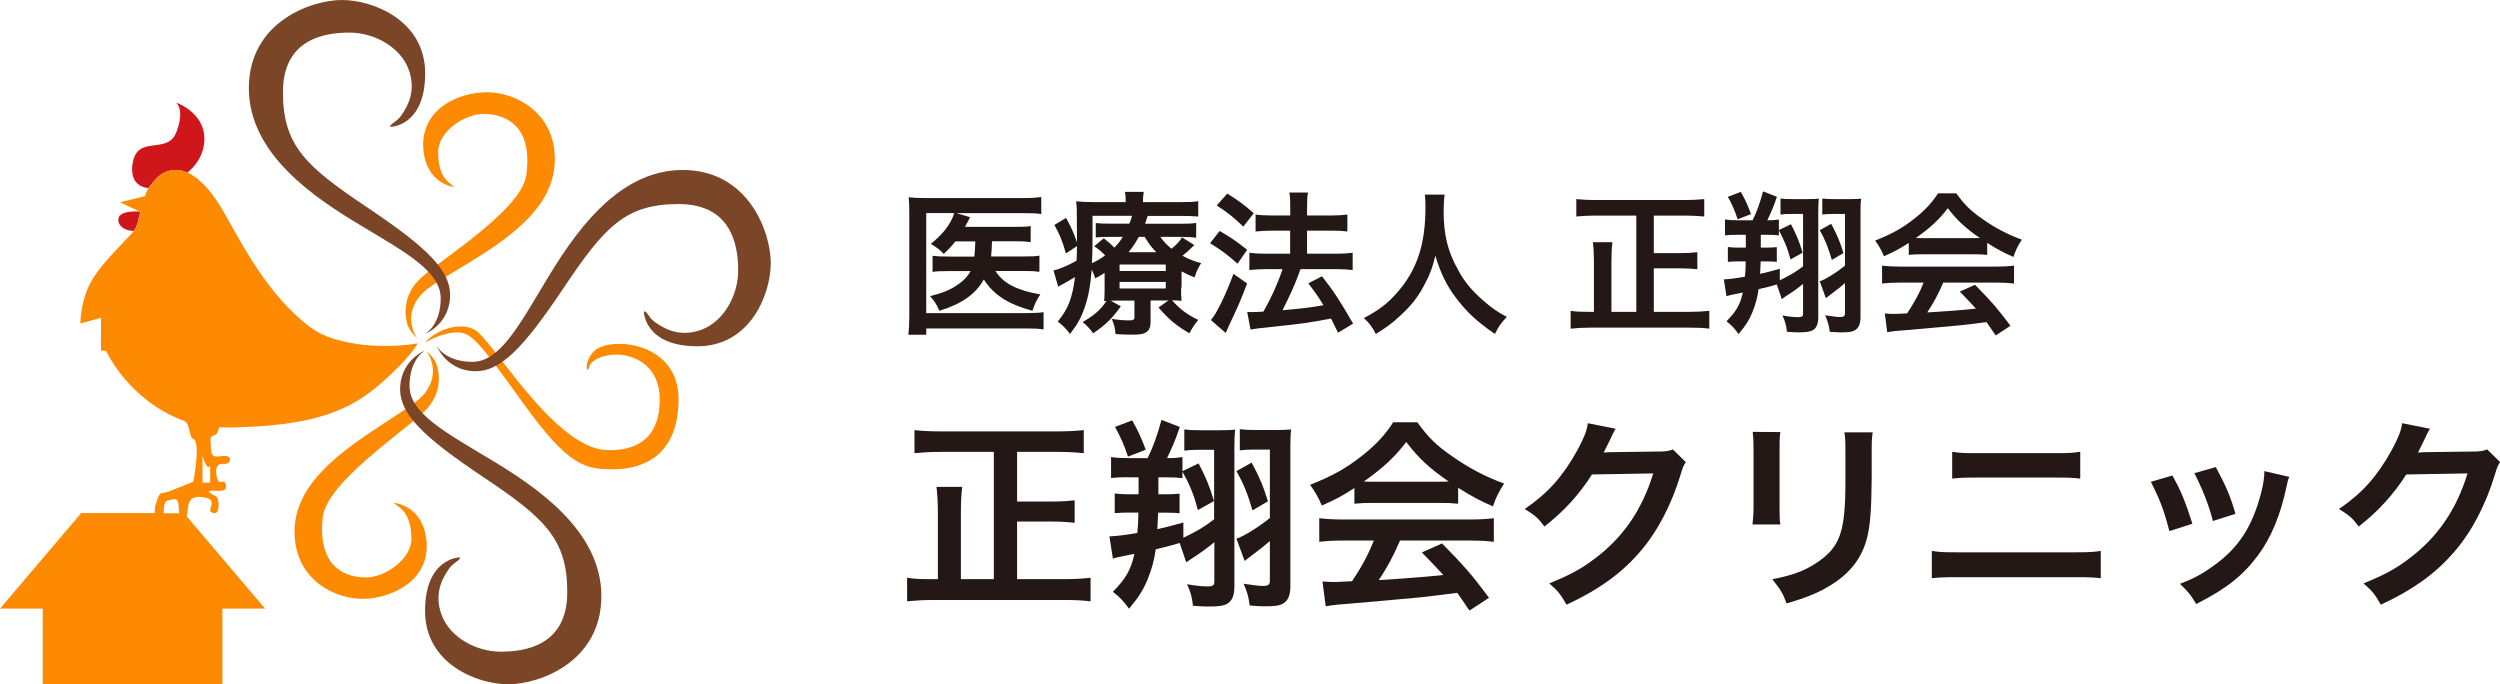 <?xml version="1.0" encoding="UTF-8"?>
<svg id="Layer_2" data-name="Layer 2" xmlns="http://www.w3.org/2000/svg" viewBox="0 0 217.09 59.41">
  <defs>
    <style>
      .cls-1 {
        fill: #fd8a00;
      }

      .cls-2 {
        fill: #7a4627;
      }

      .cls-3 {
        fill: #231815;
      }

      .cls-4 {
        fill: #cf161b;
      }
    </style>
  </defs>
  <g id="contents">
    <g>
      <g>
        <path class="cls-3" d="m82.98,20.94c-.33.41-.52.63-1.03,1.11-.29-.33-.6-.56-1.12-.87.92-.76,1.47-1.4,1.83-2.16.08-.16.12-.25.2-.52h-2.43v8.69h8.71c.68,0,1.12-.03,1.48-.08v1.5c-.41-.07-.79-.09-1.47-.09h-8.72v.55h-1.55c.05-.45.08-.89.08-1.55v-8.96c0-.57-.01-1.01-.05-1.43.43.05.77.07,1.44.07h8.57c.67,0,1.04-.03,1.5-.09v1.48c-.44-.07-.79-.08-1.46-.08h-5.9l1.17.35c-.05.11-.07.13-.11.24q-.11.21-.32.6h4.39c.64,0,.96-.01,1.31-.07v1.39c-.41-.05-.79-.07-1.3-.07h-2.06q0,.12-.01.29c-.01.39-.03.65-.07,1.03h2.92c.6,0,.91-.01,1.28-.07v1.4c-.36-.05-.72-.07-1.32-.07h-2.5c.68,1.07,1.82,1.67,3.9,2.04-.31.44-.44.72-.69,1.42-2.16-.6-3.35-1.38-4.22-2.72-.72,1.28-1.92,2.12-3.86,2.72-.21-.51-.48-.93-.81-1.28.99-.25,1.44-.41,2-.73.73-.43,1.23-.88,1.52-1.44h-1.86c-.72,0-1.04.01-1.44.07v-1.4c.4.05.69.07,1.47.07h2.16c.05-.48.05-.59.08-1.32h-1.74Z"/>
        <path class="cls-3" d="m102.56,24.96c0,.65.01.84.04,1.16-.28-.03-.47-.03-.83-.04.75.81,1.31,1.23,2.28,1.7-.29.35-.53.71-.77,1.16-1.16-.68-1.78-1.2-2.68-2.24l.87-.61h-1.56v1.9c0,.4-.12.69-.35.84-.24.17-.53.23-1.18.23-.48,0-.96-.01-1.51-.05-.04-.51-.11-.8-.33-1.32.56.09,1.03.13,1.46.13s.51-.04.51-.32v-1.4h-1.46c-.27,0-.35,0-.6.01l.88.49c-.77,1.07-1.32,1.6-2.4,2.34-.39-.51-.55-.68-.92-.97,1.07-.63,1.6-1.11,2.07-1.84q-.12.01-.2.01c.03-.33.04-.55.04-1.15v-1.29c-.25.16-.39.24-.81.47-.11-.33-.16-.44-.31-.76-.11,1.38-.29,2.39-.61,3.28-.29.87-.6,1.43-1.27,2.31-.4-.51-.59-.71-1.07-1.08.89-1.07,1.27-2.03,1.5-3.86-.39.24-.91.53-1.21.69-.07.03-.16.08-.25.15l-.41-1.42c.48-.09,1.2-.4,2-.84.03-.45.03-.65.04-1.27l-.96.64c-.28-1-.53-1.64-1-2.48l1.01-.61c.43.77.64,1.24.95,2.12v-.47c0-.23,0-.99-.01-1.42,0-1.04,0-1.19-.07-1.67.45.05.92.07,1.64.07h2.67v-.09c0-.35-.01-.55-.07-.8h1.64c-.04.24-.07.44-.07.8v.09h3.17c.75,0,1.19-.01,1.63-.08v1.33c-.48-.04-.8-.05-1.47-.05h-2.92c-.11.33-.15.47-.23.68h3.06c.61,0,.97-.01,1.38-.07v1.28c-.39-.05-.69-.07-1.32-.07h-1.79c.33.47.52.65.97,1.03.47-.4.64-.57.91-.99l1.07.67c-.52.51-.64.61-1.03.93.59.31.93.44,1.62.64-.31.51-.39.68-.57,1.24-.53-.21-.72-.31-1.13-.53v1.4Zm-7.69-4.33c0,.8-.01,1.42-.05,2.22.47-.21.75-.39,1.15-.67-.32-.33-.51-.49-.95-.8l.83-.69c.48.39.69.57.92.81.32-.33.49-.55.73-.93h-1.12c-.59,0-.89.01-1.23.05v-1.25c.37.04.65.05,1.28.05h1.64c.09-.23.15-.37.23-.68h-3.43v1.9Zm2.35,2.9h4.01v-.56h-4.01v.56Zm0,1.52h4.01v-.57h-4.01v.57Zm3.19-3.15c-.43-.44-.59-.65-1.01-1.33h-.51c-.29.53-.55.91-.89,1.33h2.42Z"/>
        <path class="cls-3" d="m105.91,20.06c.92.52,1.42.87,2.39,1.63l-.84,1.21c-.87-.79-1.46-1.21-2.38-1.78l.83-1.07Zm2.38,4.57c-.47,1.23-.76,1.94-1.29,3.04q-.24.49-.41.91-.09.21-.16.33l-1.28-1.12c.47-.51,1.28-2.16,1.96-4.01l1.19.84Zm-1.72-7.82c.93.57,1.46.96,2.3,1.71l-.91,1.16c-.73-.72-1.39-1.25-2.3-1.84l.91-1.03Zm1.7,10.28c.21.01.32.01.45.01.21,0,.53-.01.99-.04.68-1.19,1.23-2.4,1.66-3.69h-1.44c-.55,0-1.01.03-1.44.08v-1.5c.39.05.83.08,1.46.08h2.08v-2h-1.6c-.52,0-.97.03-1.4.07v-1.47c.35.05.8.08,1.42.08h1.59v-.59c0-.72-.01-1.05-.08-1.4h1.62c-.07.4-.08.71-.08,1.4v.59h2.14c.57,0,.96-.03,1.36-.08v1.47c-.37-.05-.73-.07-1.35-.07h-2.15v2h2.56c.56,0,.99-.03,1.4-.08v1.5c-.39-.05-.87-.08-1.39-.08h-3.14q-.08.24-.27.73c-.27.71-.64,1.54-1.17,2.59l-.12.25c1.8-.16,2.68-.27,3.55-.44-.41-.69-.67-1.05-1.31-1.9l1.19-.61c1.12,1.46,1.44,1.95,2.7,4.11l-1.31.79c-.31-.61-.4-.81-.61-1.23-1.96.37-2.44.44-4.83.69-1.46.15-1.74.19-2.16.27l-.29-1.55Z"/>
        <path class="cls-3" d="m125.45,16.9c-.05.23-.09.89-.09,1.38,0,2.15.35,3.56,1.31,5.26.56,1,1.16,1.71,2.11,2.54.79.69,1.19.97,2.07,1.44-.51.52-.72.84-1.04,1.48-1.63-1.13-2.44-1.9-3.39-3.15-.81-1.08-1.32-2.11-1.78-3.65-.25,1.07-.49,1.68-1.04,2.7-.53.97-1.11,1.7-2.06,2.56-.69.64-1.13.96-2.07,1.54-.31-.61-.56-.95-1.04-1.38,1.36-.72,2.07-1.27,2.91-2.23,1.72-1.98,2.44-4.17,2.44-7.37,0-.52-.01-.76-.05-1.12h1.72Z"/>
        <path class="cls-3" d="m142.08,18.72h-3.5c-.63,0-1.13.03-1.7.08v-1.51c.51.05,1.03.08,1.68.08h7.73c.63,0,1.15-.03,1.7-.08v1.51c-.53-.05-1.11-.08-1.7-.08h-2.68v3.26h2.28c.64,0,1.07-.03,1.5-.08v1.48c-.41-.05-.91-.08-1.5-.08h-2.28v3.78h3.06c.67,0,1.23-.03,1.76-.09v1.55c-.52-.07-1.04-.09-1.75-.09h-8.53c-.67,0-1.19.03-1.76.09v-1.55c.49.08.85.09,1.74.09h.28v-4.31c0-.69-.03-1.24-.09-1.74h1.7c-.07.47-.09,1.03-.09,1.72v4.33h2.16v-8.36Z"/>
        <path class="cls-3" d="m150.88,20.39c-.53,0-.72.01-1.09.05v-1.38c.36.05.64.07,1.16.07h1.24c.39-.8.61-1.44.91-2.51l1.2.47c-.28.83-.52,1.4-.84,2.04.49,0,.64-.01,1.01-.07v.92l1.05-.51c.49.95.71,1.47,1.01,2.47l-1.05.59c-.27-1-.51-1.6-1.01-2.52v.43c-.32-.04-.59-.05-1.04-.05h-.53v1.11h.52c.31,0,.6-.01.87-.04v1.28c-.24-.03-.45-.04-.81-.04h-.59q-.03.64-.05,1.08c.71-.16.95-.23,1.71-.44v1c1.01-.51,1.32-.68,2.02-1.21v-4.55h-1.07c-.36,0-.63.01-.89.05v-1.39c.29.04.53.05,1.04.05h1.32c.49,0,.75-.01.97-.04-.04.31-.05.59-.05,1.11v9.17c0,.59-.15.95-.47,1.14-.23.13-.55.19-1.24.19-.28,0-.51-.01-1.01-.05-.05-.55-.15-.88-.39-1.42.59.11.95.15,1.39.15.29,0,.4-.08.4-.29v-2.6c-.41.35-.99.76-1.46,1.05-.21.15-.25.17-.39.27l-.43-1.27c-.47.15-.79.23-1.58.41-.09.68-.27,1.32-.53,1.98-.29.71-.57,1.15-1.21,1.92-.36-.51-.59-.75-1.05-1.11.87-.89,1.19-1.46,1.42-2.5-1.15.23-1.17.24-1.42.32l-.23-1.46c.55-.03,1.04-.09,1.83-.23.05-.55.07-.79.07-1.33h-.68c-.29,0-.59.01-.87.04v-1.29c.25.04.55.05.85.05h.71v-1.11h-.71Zm.29-3.72c.4.71.59,1.13.88,1.92l-1.16.45c-.24-.73-.48-1.3-.85-1.95l1.13-.43Zm7.84,2.76c.52.97.77,1.56,1.07,2.54l-1.01.6c-.32-1.08-.56-1.71-1.05-2.58l1-.56Zm1.2-.85h-1.05c-.35,0-.63.01-.92.05v-1.39c.32.04.57.05,1.07.05h1.29c.47,0,.73-.01,1.01-.04-.04.29-.05.61-.05,1.11v9.17c0,.59-.15.93-.47,1.14-.24.15-.53.19-1.24.19-.28,0-.49-.01-.96-.05-.07-.53-.16-.88-.4-1.43.83.12,1.03.15,1.29.15.32,0,.43-.08.43-.33v-2.62c-.37.33-.67.56-1.19.95q-.19.13-.47.36l-.53-1.46c.49-.17,1.36-.69,2.19-1.36v-4.49Z"/>
        <path class="cls-3" d="m165.74,21.1c-.83.53-1.2.73-2.14,1.15-.23-.53-.44-.91-.77-1.36,1.44-.57,2.34-1.07,3.35-1.86.88-.68,1.56-1.39,2.11-2.24h1.59c.71.99,1.24,1.51,2.26,2.22,1.13.8,2.22,1.36,3.43,1.8-.37.57-.55.95-.73,1.5-.84-.36-1.35-.63-2.28-1.22v1.04c-.35-.04-.69-.05-1.2-.05h-4.46c-.39,0-.79.01-1.15.05v-1.03Zm-.73,3.44c-.68,0-1.13.03-1.58.08v-1.55c.44.05.95.08,1.58.08h8.32c.65,0,1.12-.03,1.56-.08v1.55c-.44-.05-.89-.08-1.56-.08h-4.59c-.41.97-.83,1.76-1.39,2.59q2.36-.13,4.23-.33c-.43-.47-.65-.71-1.4-1.48l1.32-.59c1.43,1.44,2,2.11,3.08,3.56l-1.28.84c-.44-.65-.57-.84-.8-1.16-1.11.15-1.91.24-2.4.29-1.32.12-3.97.36-4.5.4-.75.05-1.42.12-1.72.19l-.21-1.63c.36.03.59.04.77.04.09,0,.49-.01,1.17-.05.65-.99,1.07-1.76,1.43-2.67h-2.03Zm6.33-3.86c.21,0,.33,0,.59-.01-1.23-.84-1.99-1.54-2.79-2.59-.71.95-1.54,1.72-2.78,2.59.23.01.31.01.55.01h4.43Z"/>
        <path class="cls-3" d="m86.28,39.24h-4.63c-.83,0-1.5.04-2.24.11v-2c.67.07,1.36.11,2.23.11h10.23c.83,0,1.52-.04,2.24-.11v2c-.71-.07-1.47-.11-2.24-.11h-3.55v4.31h3.02c.85,0,1.41-.04,1.98-.11v1.96c-.55-.07-1.2-.11-1.98-.11h-3.02v5h4.05c.88,0,1.62-.04,2.33-.12v2.05c-.69-.09-1.38-.12-2.31-.12h-11.29c-.88,0-1.57.04-2.33.12v-2.05c.65.11,1.13.12,2.3.12h.37v-5.71c0-.92-.04-1.64-.12-2.3h2.24c-.09.62-.12,1.36-.12,2.28v5.73h2.86v-11.06Z"/>
        <path class="cls-3" d="m97.93,41.44c-.71,0-.95.02-1.45.07v-1.82c.48.07.85.09,1.54.09h1.64c.51-1.06.81-1.91,1.2-3.32l1.59.62c-.37,1.1-.69,1.85-1.11,2.7.65,0,.85-.02,1.34-.09v1.22l1.4-.67c.65,1.25.94,1.94,1.34,3.27l-1.4.78c-.35-1.33-.67-2.12-1.34-3.34v.57c-.42-.05-.78-.07-1.38-.07h-.71v1.47h.69c.41,0,.8-.02,1.15-.05v1.7c-.32-.04-.6-.05-1.08-.05h-.78q-.04.85-.07,1.43c.94-.21,1.25-.3,2.26-.58v1.33c1.34-.67,1.75-.9,2.67-1.61v-6.03h-1.41c-.48,0-.83.02-1.18.07v-1.84c.39.05.71.07,1.38.07h1.75c.65,0,.99-.02,1.29-.05-.05.41-.07.78-.07,1.47v12.14c0,.78-.19,1.25-.62,1.5-.3.18-.72.25-1.64.25-.37,0-.67-.02-1.34-.07-.07-.72-.19-1.17-.51-1.87.78.14,1.25.19,1.84.19.39,0,.53-.11.53-.39v-3.45c-.55.46-1.31,1.01-1.93,1.4-.28.19-.34.23-.51.35l-.57-1.68c-.62.19-1.04.3-2.08.55-.12.9-.35,1.75-.71,2.62-.39.94-.76,1.52-1.61,2.54-.48-.67-.78-.99-1.4-1.47,1.15-1.18,1.57-1.93,1.87-3.3-1.52.3-1.56.32-1.87.42l-.3-1.93c.72-.04,1.38-.12,2.42-.3.07-.72.09-1.04.09-1.77h-.9c-.39,0-.78.02-1.15.05v-1.71c.33.05.72.07,1.13.07h.94v-1.47h-.94Zm.39-4.93c.53.94.78,1.5,1.17,2.54l-1.54.6c-.32-.97-.64-1.71-1.13-2.58l1.5-.57Zm10.37,3.66c.69,1.29,1.02,2.07,1.41,3.36l-1.34.79c-.42-1.43-.74-2.26-1.4-3.41l1.33-.74Zm1.59-1.13h-1.4c-.46,0-.83.02-1.22.07v-1.84c.42.05.76.07,1.41.07h1.71c.62,0,.97-.02,1.34-.05-.05.39-.07.81-.07,1.47v12.14c0,.78-.19,1.24-.62,1.5-.32.19-.71.25-1.64.25-.37,0-.65-.02-1.27-.07-.09-.71-.21-1.17-.53-1.89,1.1.16,1.36.19,1.71.19.42,0,.57-.11.57-.44v-3.46c-.5.44-.88.74-1.57,1.25q-.25.18-.62.48l-.71-1.93c.65-.23,1.8-.92,2.9-1.8v-5.94Z"/>
        <path class="cls-3" d="m117.61,42.38c-1.1.71-1.59.97-2.83,1.52-.3-.71-.58-1.2-1.02-1.8,1.91-.76,3.09-1.41,4.43-2.46,1.17-.9,2.07-1.84,2.79-2.97h2.1c.94,1.31,1.64,2,2.99,2.93,1.5,1.06,2.93,1.8,4.54,2.39-.49.76-.72,1.25-.97,1.98-1.11-.48-1.78-.83-3.02-1.61v1.38c-.46-.05-.92-.07-1.59-.07h-5.9c-.51,0-1.04.02-1.52.07v-1.36Zm-.97,4.56c-.9,0-1.5.04-2.08.11v-2.05c.58.07,1.25.11,2.08.11h11.01c.87,0,1.48-.04,2.07-.11v2.05c-.58-.07-1.18-.11-2.07-.11h-6.08c-.55,1.29-1.1,2.33-1.84,3.43q3.13-.18,5.6-.44c-.57-.62-.87-.94-1.86-1.96l1.75-.78c1.89,1.91,2.65,2.79,4.08,4.72l-1.7,1.11c-.58-.87-.76-1.11-1.06-1.54-1.47.19-2.53.32-3.18.39-1.75.16-5.25.48-5.96.53-.99.07-1.87.16-2.28.25l-.28-2.16c.48.04.78.05,1.02.05.12,0,.65-.02,1.55-.07.87-1.31,1.41-2.33,1.89-3.53h-2.69Zm8.38-5.11c.28,0,.44,0,.78-.02-1.63-1.11-2.63-2.03-3.69-3.43-.94,1.25-2.03,2.28-3.68,3.43.3.02.41.02.72.02h5.87Z"/>
        <path class="cls-3" d="m146.38,40.14c-.18.27-.25.42-.44,1.06-.81,2.69-2.07,5.07-3.62,6.82-1.62,1.85-3.57,3.23-6.29,4.49-.5-.88-.72-1.18-1.5-1.85,1.77-.72,2.76-1.25,3.87-2.09,2.53-1.87,4.19-4.29,5.16-7.46l-5.32.09c-1.08,1.71-2.46,3.23-4.13,4.52-.53-.72-.79-.95-1.71-1.52,2.01-1.38,3.29-2.79,4.58-5.12.55-1.01.83-1.7.9-2.33l2.42.48q-.11.16-.3.55-.05.09-.23.49-.05.11-.23.46t-.28.57c.23-.02.51-.04.85-.04l3.87-.05c.69,0,.88-.04,1.29-.18l1.13,1.11Z"/>
        <path class="cls-3" d="m154.6,37.52c-.07.5-.07.65-.07,1.59v4.88c0,.88,0,1.11.07,1.55h-2.42c.05-.41.09-.95.09-1.59v-4.86c0-.9-.02-1.13-.07-1.59l2.4.02Zm8.02.02c-.07.44-.09.64-.09,1.64v2.39c-.02,2.76-.14,4.24-.46,5.35-.51,1.77-1.64,3.09-3.48,4.12-.94.53-1.82.88-3.45,1.36-.32-.87-.5-1.17-1.24-2.1,1.73-.34,2.76-.71,3.82-1.41,1.66-1.1,2.24-2.17,2.44-4.51.07-.76.09-1.54.09-2.95v-2.21c0-.9-.02-1.27-.09-1.68h2.46Z"/>
        <path class="cls-3" d="m167.76,47.84c.67.11,1.06.12,2.26.12h10.14c1.2,0,1.59-.02,2.26-.12v2.37c-.62-.07-1.08-.09-2.23-.09h-10.21c-1.15,0-1.61.02-2.23.09v-2.37Zm1.78-8.61c.64.11,1.04.12,2.08.12h6.94c1.04,0,1.45-.02,2.08-.12v2.33c-.58-.07-1.01-.09-2.07-.09h-6.98c-1.06,0-1.48.02-2.07.09v-2.33Z"/>
        <path class="cls-3" d="m188.65,41.29c.74,1.36,1.1,2.21,1.73,4.19l-2,.64c-.46-1.78-.81-2.72-1.61-4.28l1.87-.55Zm10.14.12c-.11.26-.14.35-.25.9-.51,2.4-1.31,4.35-2.44,5.88-1.31,1.78-2.77,2.93-5.39,4.26-.46-.78-.67-1.04-1.41-1.75,1.24-.48,1.96-.87,3-1.63,2.07-1.5,3.25-3.3,4.01-6.13.23-.87.32-1.48.32-2.03l2.16.5Zm-6.38-.85c.94,1.75,1.27,2.53,1.71,4.06l-1.96.62c-.34-1.34-.87-2.7-1.61-4.15l1.86-.53Z"/>
        <path class="cls-3" d="m217.09,40.14c-.18.27-.25.42-.44,1.06-.81,2.69-2.07,5.07-3.62,6.82-1.62,1.85-3.57,3.23-6.29,4.49-.5-.88-.72-1.18-1.5-1.85,1.77-.72,2.76-1.25,3.87-2.09,2.53-1.87,4.19-4.29,5.16-7.46l-5.32.09c-1.08,1.71-2.46,3.23-4.13,4.52-.53-.72-.79-.95-1.71-1.52,2.01-1.38,3.29-2.79,4.58-5.12.55-1.01.83-1.7.9-2.33l2.42.48q-.11.16-.3.55-.05.09-.23.49-.05.11-.23.46t-.28.57c.23-.02.51-.04.85-.04l3.87-.05c.69,0,.88-.04,1.29-.18l1.13,1.11Z"/>
      </g>
      <g>
        <path class="cls-4" d="m16.27,15c.67-.57,1.26-1.33,1.43-2.36.45-2.77-2.4-3.73-2.4-3.73,0,0,.79.62,0,2.6-.79,1.98-3.42.12-3.79,2.72-.23,1.6.66,2.02,1.38,2.11.2-.3.44-.56.6-.75.45-.53,1.45-1.19,2.78-.6"/>
        <path class="cls-4" d="m12.1,18.37c-.68-.04-1.91,0-1.82.81.06.55.66.85,1.33.88.41-.52.38-1.09.58-1.65l-.09-.04Z"/>
        <path class="cls-1" d="m16,36.57c.55.2.36,1.4.79,1.55.66.25,0,3.71,0,3.71,0,0-1.55.62-2.18.87-.63.25-.69-.25-1.09,1.11-.07.23-.09.49-.08.74h-6.39L0,52.85h3.71v6.56h15.6v-6.56h3.71l-6.8-8c.05-.39.09-.72.12-.89.1-.54.31-.95,1.41-.77,1.45.24-.21,1.36.94,1.36.37,0,.42-1.34,0-1.49,0,0-1.1-.5-.19-.45.91.05,1.25,0,1.1-.57-.14-.57-.67.34-.81-.81-.14-1.15.5-.91.85-.96.35-.05.56-.57,0-.67-.56-.1-1.28.43-1.32-.62-.05-1.05-.14-1.05.34-1.2.19-.06.3-.35.37-.68.34.02.68.03,1.04.02,7.18-.12,10.27-1.49,12.87-3.71,2.6-2.23,3.34-3.59,3.34-3.59,0,0-2.44.45-5.15.07-2.19-.33-3.39-.77-4.75-1.91-3.65-3.04-5.77-7.61-7.16-9.92-1.08-1.79-2.08-2.69-2.93-3.07-1.33-.6-2.33.07-2.78.6-.17.19-.4.45-.6.75-.14.21-.26.45-.32.69l-2.17.54,1.7.8.09.04c-.2.56-.17,1.13-.58,1.65-.03.04-.05.07-.09.11-1.49,1.61-3.09,3.09-3.84,4.7-.74,1.61-.72,3.22-.72,3.22l1.79-.49v2.85l.44.02s1.94,4.32,6.82,6.1Zm-1.79,7.99c0-.59.06-1.05.4-1.11.61-.12.87-.34.91.62,0,.1.03.28.05.5h-1.36Zm4.04-2.65h-.67v-2.35c.38,1.39.67.91.67.91v1.44Z"/>
        <path class="cls-1" d="m39.46,16.25s-2.48-.26-2.7-3.33c-.25-3.44,3.04-4.91,5.53-4.91s5.89,1.77,5.89,5.8c0,3.28-2.37,5.78-6.35,8.31-3.75,2.38-5.05,2.84-5.76,4.17-.9,1.67.15,3.07.15,3.07,0,0-.73-.62-.89-1.34-.12-.51-.47-2.35,1.24-3.9,1.91-1.73,8.71-5.92,9.13-8.9.61-4.37-1.86-5.28-3.59-5.33-1.72-.05-4.06,1.51-4.06,3.31,0,2.07.75,2.53,1.43,3.06"/>
        <path class="cls-1" d="m34.22,43.67s2.49.18,2.81,3.24c.36,3.43-2.88,5-5.37,5.09-2.49.08-5.95-1.58-6.08-5.6-.11-3.28,2.18-5.85,6.07-8.51,3.67-2.51,4.95-3.01,5.62-4.35.85-1.69-.25-3.06-.25-3.06,0,0,.75.6.94,1.31.14.5.54,2.34-1.11,3.94-1.85,1.79-8.51,6.2-8.83,9.2-.46,4.39,2.03,5.21,3.76,5.21,1.72,0,4.01-1.65,3.95-3.44-.07-2.07-.84-2.51-1.53-3.01"/>
        <path class="cls-1" d="m41.55,28.88c1.79,1.67,6.88,10.11,11.19,10.21,4.31.1,4.55-3.07,4.55-4.43s-.53-2.9-2.3-3.59c-1.77-.69-3.64.03-3.83.79-.19.77-.53-.43.44-1.38,1.31-1.28,7.32-.88,7.32,4.17s-3.25,6.1-5.65,6.1-3.84-.18-7.82-5.71c-3.97-5.53-4.55-6.28-5.98-6.17-1.44.11-2.7,1-2.54.83,1.29-1.34,3.54-1.82,4.62-.82"/>
        <path class="cls-2" d="m33.92,11.02s3-.05,3-4.65S32.39,0,29.7,0s-8.09,1.92-8.09,7.66,5.74,9.53,9.67,11.89c3.93,2.36,6.99,4.01,6.99,6.36s-1.36,3.09-1.36,3.09c0,0,2.03-.8,2.17-3.14.14-2.35-1.98-4.36-7.25-7.89-5.27-3.53-7.26-5.33-7.26-9.97s3.65-5.17,5.78-5.17,4.42,1.24,5.14,3.21c.66,1.8-.05,3.16-.67,4.02-.41.57-1.04.73-.91.96"/>
        <path class="cls-2" d="m39.91,48.4s-3,.05-3,4.65,4.53,6.37,7.22,6.37,8.09-1.92,8.09-7.66-5.74-9.53-9.67-11.89c-3.93-2.36-6.99-4.01-6.99-6.36s1.36-3.09,1.36-3.09c0,0-2.03.8-2.17,3.14-.14,2.35,1.98,4.36,7.25,7.89,5.27,3.53,7.26,5.33,7.26,9.97s-3.65,5.17-5.78,5.17-4.42-1.24-5.14-3.21c-.66-1.8.05-3.16.67-4.02.41-.57,1.04-.73.91-.96"/>
        <path class="cls-2" d="m55.91,27.07s.05,3,4.65,3,6.37-4.54,6.37-7.22-1.92-8.09-7.66-8.09-9.53,5.74-11.89,9.67c-2.36,3.93-4.01,6.99-6.36,6.99s-3.09-1.36-3.09-1.36c0,0,.8,2.03,3.14,2.17,2.35.14,4.36-1.98,7.89-7.25,3.53-5.27,5.33-7.26,9.97-7.26s5.17,3.65,5.17,5.78-1.24,4.42-3.21,5.14c-1.8.66-3.16-.05-4.02-.67-.57-.41-.73-1.04-.96-.91"/>
      </g>
    </g>
  </g>
</svg>